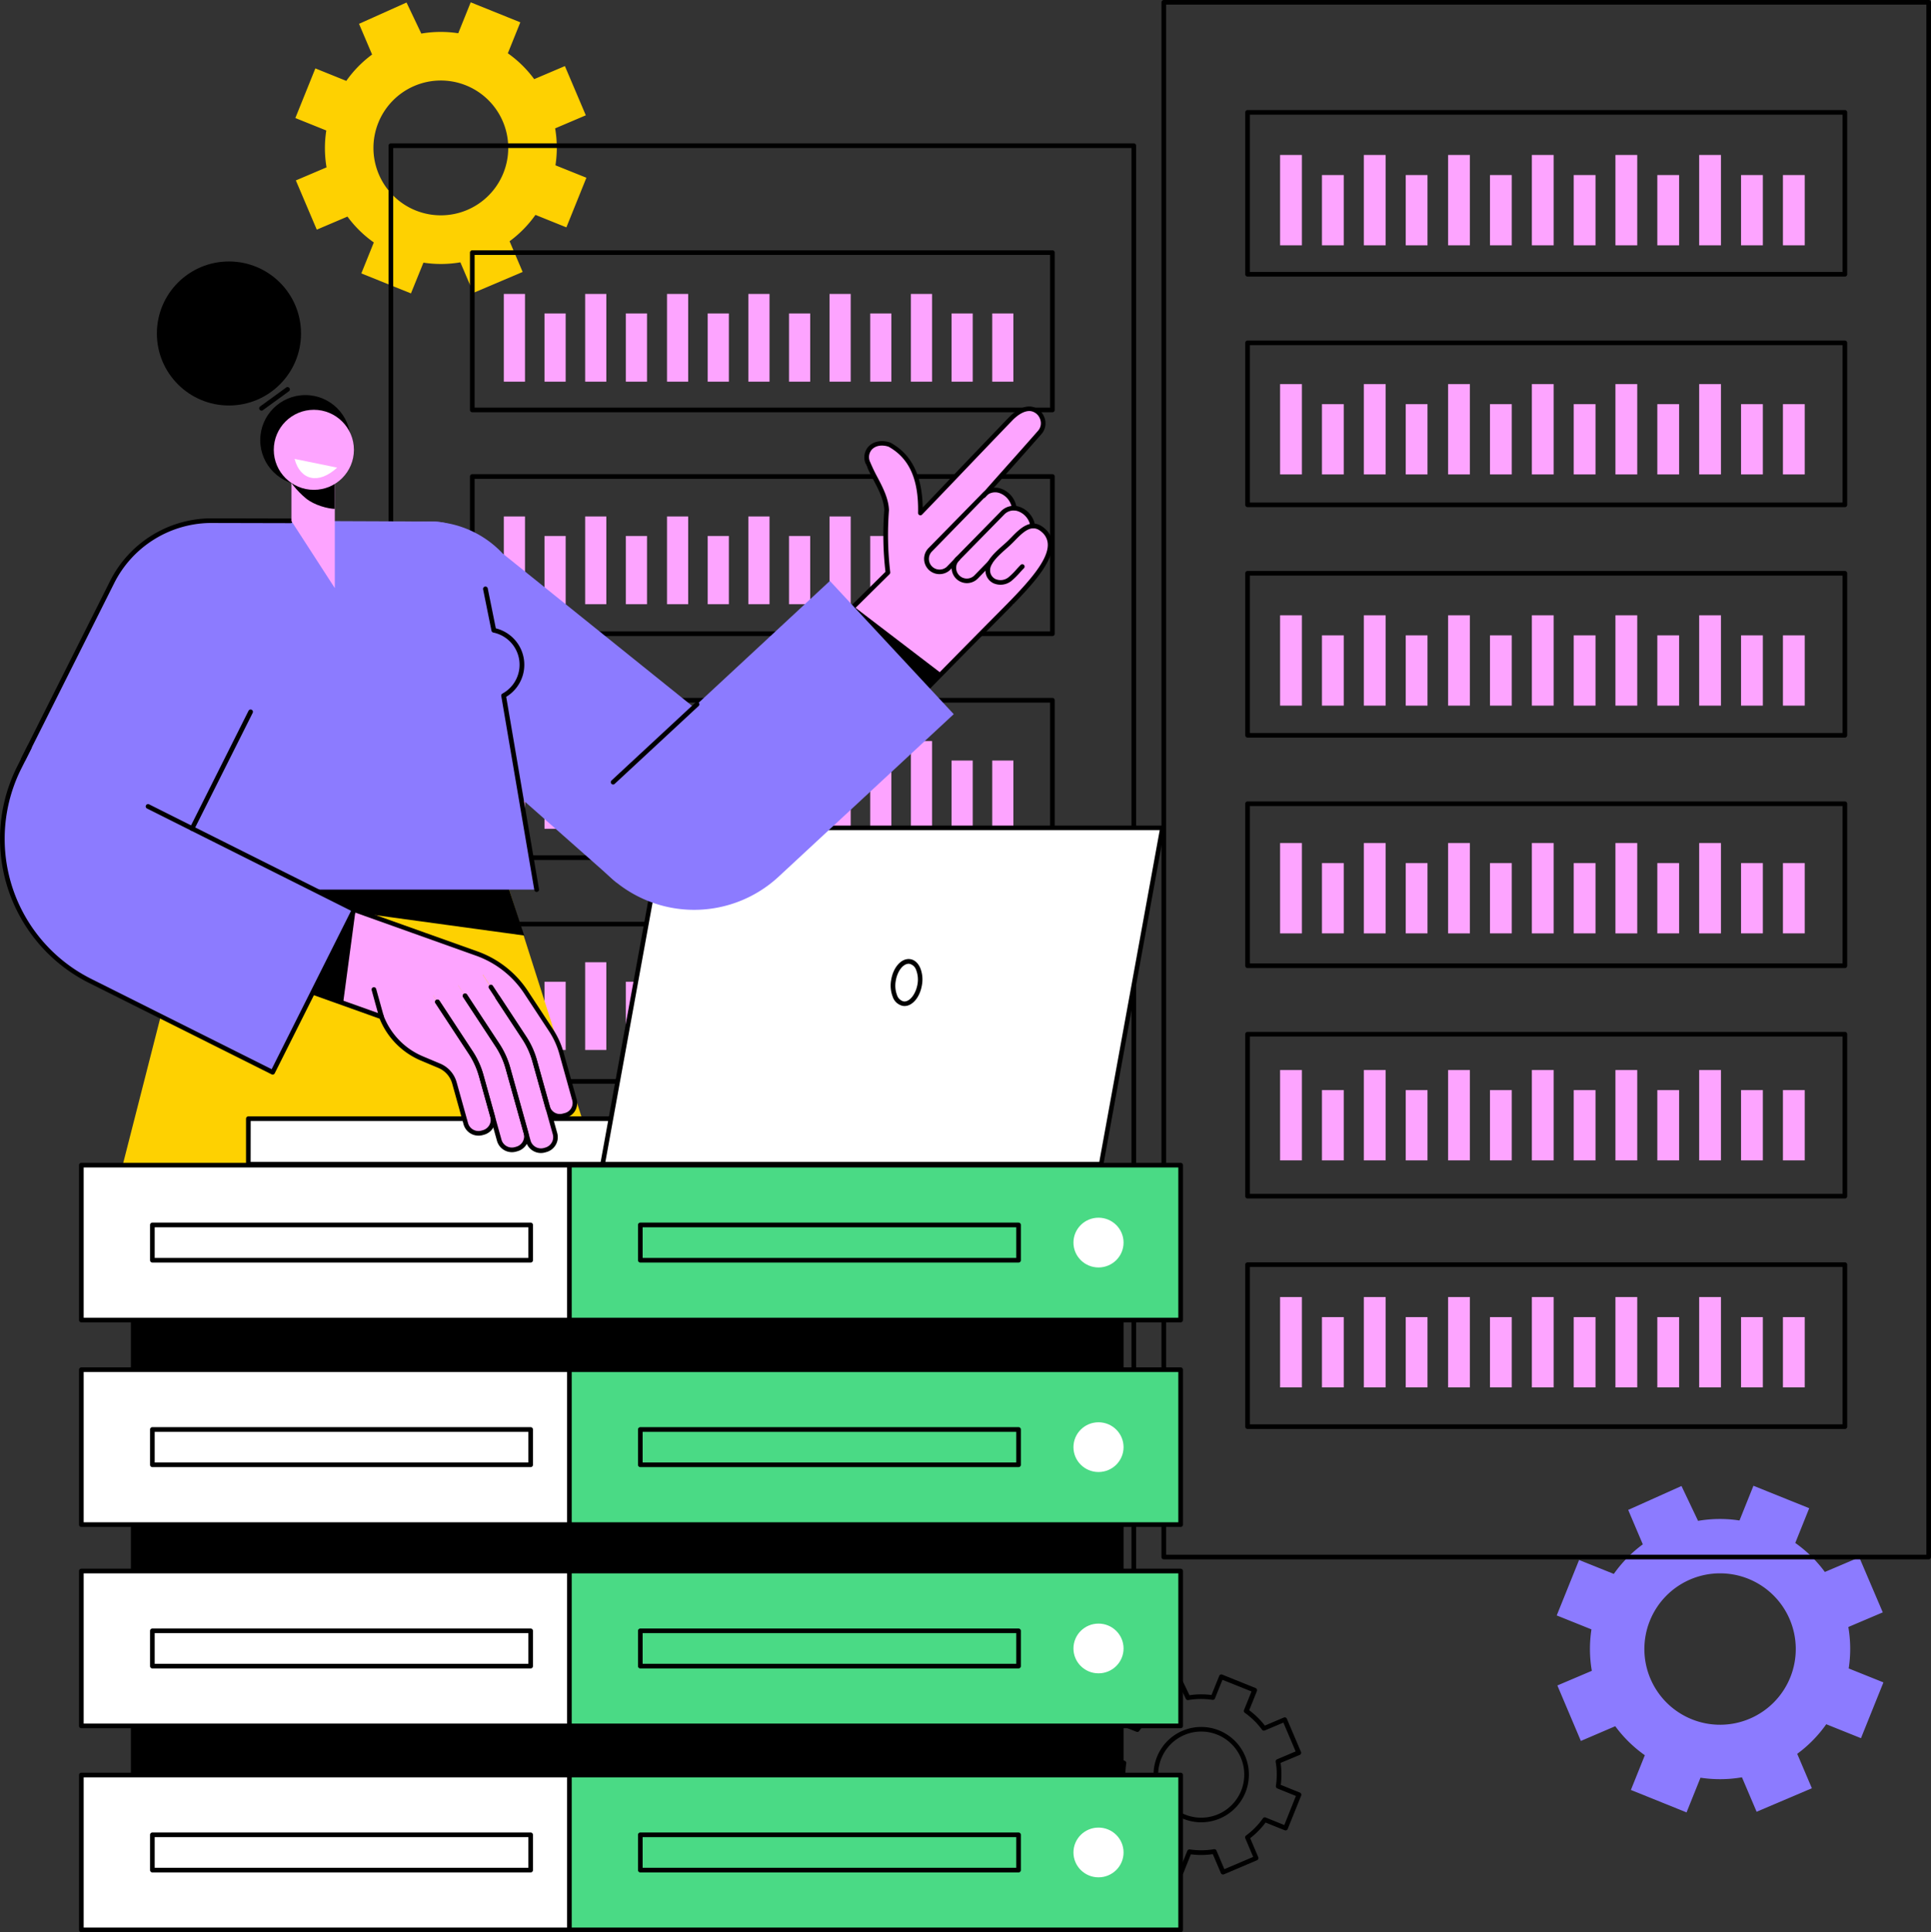 <svg xmlns="http://www.w3.org/2000/svg" viewBox="0 0 830.86 831.29"><rect x="0" y="0" width="830.86" height="831.29" fill="#333333" stroke="none"/><title>Asset 3cross</title><g id="Layer_2" data-name="Layer 2"><g id="Illustration"><g id="System_administration" data-name="System administration"><path d="M203.7,126l21.18-9-5.62-13.21a49.46,49.46,0,0,0,11.13-11.34l13.31,5.37,8.61-21.35L239,71.12a49.58,49.58,0,0,0-.14-15.89l13.2-5.62-9-21.18-13.21,5.62a49.46,49.46,0,0,0-11.34-11.13l5.37-13.31L202.53,1l-5.36,13.31a49.58,49.58,0,0,0-15.89.14L174.92,1.08l-20.44,9.18,5.62,13.2A49.46,49.46,0,0,0,149,34.8l-13.31-5.37-8.61,21.35,13.31,5.36A49.58,49.58,0,0,0,140.5,72l-13.2,5.62,9,21.18,13.2-5.62a49.46,49.46,0,0,0,11.34,11.13l-5.37,13.31,21.35,8.61L182.19,113a49.58,49.58,0,0,0,15.89-.14ZM163,75A29,29,0,1,1,201,90.34,29,29,0,0,1,163,75Z" style="fill:#fed101"/><path d="M755.83,779.46l23.77-10.11-6.3-14.81a55.43,55.43,0,0,0,12.49-12.73l14.94,6,9.66-24-14.94-6a55.59,55.59,0,0,0-.16-17.83l14.82-6.3L800,670l-14.81,6.3a55.63,55.63,0,0,0-12.73-12.49l6-14.94-24-9.66-6,14.94a55.6,55.6,0,0,0-17.83.16l-7.13-15-22.93,10.29,6.29,14.81a55.79,55.79,0,0,0-12.48,12.73l-14.94-6L669.82,695l14.94,6a55.59,55.59,0,0,0,.16,17.83l-14.82,6.3L680.21,749,695,742.66a55.59,55.59,0,0,0,12.73,12.48l-6,14.94,23.95,9.66,6-14.93a55.66,55.66,0,0,0,17.84-.17Zm-45.7-57.26a32.57,32.57,0,1,1,42.72,17.23A32.57,32.57,0,0,1,710.13,722.2Z" style="fill:#8c7bff"/><path d="M487.84,713.33H168.18a1,1,0,0,1-1-1V62.68a1,1,0,0,1,1-1H487.84a1,1,0,0,1,1,1V712.33A1,1,0,0,1,487.84,713.33Zm-318.66-2H486.84V63.68H169.18Z"/><path d="M452.82,177.36H203.21a1,1,0,0,1-1-1V108.67a1,1,0,0,1,1-1H452.82a1,1,0,0,1,1,1v67.69A1,1,0,0,1,452.82,177.36Zm-248.61-2H451.82V109.67H204.21Z"/><path d="M452.82,273.65H203.21a1,1,0,0,1-1-1V205a1,1,0,0,1,1-1H452.82a1,1,0,0,1,1,1v67.68A1,1,0,0,1,452.82,273.65Zm-248.61-2H451.82V206H204.21Z"/><path d="M452.82,370H203.21a1,1,0,0,1-1-1V301.27a1,1,0,0,1,1-1H452.82a1,1,0,0,1,1,1V369A1,1,0,0,1,452.82,370Zm-248.61-2H451.82V302.27H204.21Z"/><path d="M452.82,466.25H203.21a1,1,0,0,1-1-1V397.57a1,1,0,0,1,1-1H452.82a1,1,0,0,1,1,1v67.68A1,1,0,0,1,452.82,466.25Zm-248.61-2H451.82V398.57H204.21Z"/><path d="M452.82,562.55H203.21a1,1,0,0,1-1-1V493.87a1,1,0,0,1,1-1H452.82a1,1,0,0,1,1,1v67.68A1,1,0,0,1,452.82,562.55Zm-248.61-2H451.82V494.87H204.21Z"/><path d="M452.82,658.85H203.21a1,1,0,0,1-1-1V590.16a1,1,0,0,1,1-1H452.82a1,1,0,0,1,1,1v67.69A1,1,0,0,1,452.82,658.85Zm-248.61-2H451.82V591.16H204.21Z"/><rect x="216.78" y="126.46" width="9.11" height="37.75" style="fill:#fda4ff"/><rect x="234.28" y="134.85" width="9.11" height="29.36" style="fill:#fda4ff"/><rect x="251.78" y="126.46" width="9.11" height="37.75" style="fill:#fda4ff"/><rect x="269.28" y="134.85" width="9.11" height="29.36" style="fill:#fda4ff"/><rect x="287" y="126.46" width="9.11" height="37.75" style="fill:#fda4ff"/><rect x="304.5" y="134.85" width="9.11" height="29.36" style="fill:#fda4ff"/><rect x="322" y="126.46" width="9.11" height="37.75" style="fill:#fda4ff"/><rect x="339.5" y="134.85" width="9.11" height="29.36" style="fill:#fda4ff"/><rect x="356.93" y="126.46" width="9.11" height="37.75" style="fill:#fda4ff"/><rect x="374.43" y="134.85" width="9.11" height="29.36" style="fill:#fda4ff"/><rect x="391.93" y="126.46" width="9.11" height="37.75" style="fill:#fda4ff"/><rect x="409.43" y="134.85" width="9.11" height="29.36" style="fill:#fda4ff"/><rect x="426.93" y="134.85" width="9.11" height="29.36" style="fill:#fda4ff"/><rect x="216.78" y="222.2" width="9.11" height="37.75" style="fill:#fda4ff"/><rect x="234.28" y="230.59" width="9.11" height="29.36" style="fill:#fda4ff"/><rect x="251.78" y="222.2" width="9.11" height="37.75" style="fill:#fda4ff"/><rect x="269.28" y="230.59" width="9.11" height="29.36" style="fill:#fda4ff"/><rect x="287" y="222.2" width="9.11" height="37.75" style="fill:#fda4ff"/><rect x="304.5" y="230.59" width="9.11" height="29.36" style="fill:#fda4ff"/><rect x="322" y="222.2" width="9.11" height="37.75" style="fill:#fda4ff"/><rect x="339.5" y="230.59" width="9.11" height="29.36" style="fill:#fda4ff"/><rect x="356.93" y="222.2" width="9.11" height="37.75" style="fill:#fda4ff"/><rect x="374.43" y="230.59" width="9.11" height="29.36" style="fill:#fda4ff"/><rect x="391.93" y="222.2" width="9.11" height="37.75" style="fill:#fda4ff"/><rect x="409.43" y="230.59" width="9.11" height="29.36" style="fill:#fda4ff"/><rect x="426.93" y="230.59" width="9.11" height="29.36" style="fill:#fda4ff"/><rect x="216.78" y="318.82" width="9.11" height="37.75" style="fill:#fda4ff"/><rect x="234.28" y="327.2" width="9.11" height="29.36" style="fill:#fda4ff"/><rect x="251.78" y="318.82" width="9.11" height="37.75" style="fill:#fda4ff"/><rect x="269.28" y="327.2" width="9.11" height="29.36" style="fill:#fda4ff"/><rect x="287" y="318.82" width="9.11" height="37.75" style="fill:#fda4ff"/><rect x="304.5" y="327.2" width="9.11" height="29.36" style="fill:#fda4ff"/><rect x="322" y="318.82" width="9.11" height="37.75" style="fill:#fda4ff"/><rect x="339.5" y="327.2" width="9.11" height="29.36" style="fill:#fda4ff"/><rect x="356.93" y="318.82" width="9.11" height="37.75" style="fill:#fda4ff"/><rect x="374.43" y="327.2" width="9.11" height="29.36" style="fill:#fda4ff"/><rect x="391.93" y="318.82" width="9.11" height="37.75" style="fill:#fda4ff"/><rect x="409.43" y="327.2" width="9.11" height="29.36" style="fill:#fda4ff"/><rect x="426.93" y="327.2" width="9.11" height="29.36" style="fill:#fda4ff"/><rect x="216.78" y="413.98" width="9.11" height="37.75" style="fill:#fda4ff"/><rect x="234.28" y="422.37" width="9.11" height="29.36" style="fill:#fda4ff"/><rect x="251.78" y="413.98" width="9.11" height="37.75" style="fill:#fda4ff"/><rect x="269.28" y="422.37" width="9.11" height="29.36" style="fill:#fda4ff"/><rect x="287" y="413.98" width="9.11" height="37.75" style="fill:#fda4ff"/><rect x="304.5" y="422.37" width="9.11" height="29.36" style="fill:#fda4ff"/><rect x="322" y="413.98" width="9.11" height="37.75" style="fill:#fda4ff"/><rect x="339.5" y="422.37" width="9.11" height="29.36" style="fill:#fda4ff"/><rect x="356.93" y="413.98" width="9.11" height="37.75" style="fill:#fda4ff"/><rect x="374.43" y="422.37" width="9.11" height="29.36" style="fill:#fda4ff"/><rect x="391.93" y="413.98" width="9.11" height="37.75" style="fill:#fda4ff"/><rect x="409.43" y="422.37" width="9.11" height="29.36" style="fill:#fda4ff"/><rect x="426.93" y="422.37" width="9.11" height="29.36" style="fill:#fda4ff"/><rect x="216.78" y="508.83" width="9.11" height="37.75" style="fill:#fda4ff"/><rect x="234.28" y="517.22" width="9.11" height="29.36" style="fill:#fda4ff"/><rect x="251.78" y="508.83" width="9.11" height="37.75" style="fill:#fda4ff"/><rect x="269.28" y="517.22" width="9.11" height="29.36" style="fill:#fda4ff"/><rect x="287" y="508.83" width="9.11" height="37.75" style="fill:#fda4ff"/><rect x="304.5" y="517.22" width="9.11" height="29.36" style="fill:#fda4ff"/><rect x="322" y="508.83" width="9.11" height="37.75" style="fill:#fda4ff"/><rect x="339.5" y="517.22" width="9.11" height="29.36" style="fill:#fda4ff"/><rect x="356.93" y="508.83" width="9.11" height="37.75" style="fill:#fda4ff"/><rect x="374.43" y="517.22" width="9.11" height="29.36" style="fill:#fda4ff"/><rect x="391.93" y="508.83" width="9.11" height="37.75" style="fill:#fda4ff"/><rect x="409.43" y="517.22" width="9.11" height="29.36" style="fill:#fda4ff"/><rect x="426.93" y="517.22" width="9.11" height="29.36" style="fill:#fda4ff"/><rect x="216.78" y="603.69" width="9.11" height="37.75" style="fill:#fda4ff"/><rect x="234.28" y="612.08" width="9.11" height="29.36" style="fill:#fda4ff"/><rect x="251.78" y="603.69" width="9.11" height="37.75" style="fill:#fda4ff"/><rect x="269.28" y="612.08" width="9.11" height="29.36" style="fill:#fda4ff"/><rect x="287" y="603.69" width="9.11" height="37.75" style="fill:#fda4ff"/><rect x="304.5" y="612.08" width="9.11" height="29.36" style="fill:#fda4ff"/><rect x="322" y="603.69" width="9.11" height="37.75" style="fill:#fda4ff"/><rect x="339.5" y="612.08" width="9.11" height="29.36" style="fill:#fda4ff"/><rect x="356.93" y="603.69" width="9.11" height="37.75" style="fill:#fda4ff"/><rect x="374.43" y="612.08" width="9.11" height="29.36" style="fill:#fda4ff"/><rect x="391.93" y="603.69" width="9.11" height="37.75" style="fill:#fda4ff"/><rect x="409.43" y="612.08" width="9.11" height="29.36" style="fill:#fda4ff"/><rect x="426.93" y="612.08" width="9.11" height="29.36" style="fill:#fda4ff"/><path d="M829.86,670.87H500.75a1,1,0,0,1-1-1V1a1,1,0,0,1,1-1H829.86a1,1,0,0,1,1,1V669.87A1,1,0,0,1,829.86,670.87Zm-328.11-2H828.86V2H501.75Z"/><path d="M793.8,119h-257a1,1,0,0,1-1-1V48.35a1,1,0,0,1,1-1h257a1,1,0,0,1,1,1V118A1,1,0,0,1,793.8,119Zm-256-2h255V49.35h-255Z"/><path d="M793.8,218.19h-257a1,1,0,0,1-1-1V147.5a1,1,0,0,1,1-1h257a1,1,0,0,1,1,1v69.69A1,1,0,0,1,793.8,218.19Zm-256-2h255V148.5h-255Z"/><path d="M793.8,317.34h-257a1,1,0,0,1-1-1V246.65a1,1,0,0,1,1-1h257a1,1,0,0,1,1,1v69.69A1,1,0,0,1,793.8,317.34Zm-256-2h255V247.65h-255Z"/><path d="M793.8,416.49h-257a1,1,0,0,1-1-1V345.8a1,1,0,0,1,1-1h257a1,1,0,0,1,1,1v69.69A1,1,0,0,1,793.8,416.49Zm-256-2h255V346.8h-255Z"/><path d="M793.8,515.63h-257a1,1,0,0,1-1-1V444.94a1,1,0,0,1,1-1h257a1,1,0,0,1,1,1v69.69A1,1,0,0,1,793.8,515.63Zm-256-2h255V445.94h-255Z"/><path d="M793.8,614.78h-257a1,1,0,0,1-1-1V544.09a1,1,0,0,1,1-1h257a1,1,0,0,1,1,1v69.69A1,1,0,0,1,793.8,614.78Zm-256-2h255V545.09h-255Z"/><rect x="550.79" y="66.67" width="9.38" height="38.87" style="fill:#fda4ff"/><rect x="568.8" y="75.31" width="9.38" height="30.23" style="fill:#fda4ff"/><rect x="586.82" y="66.67" width="9.38" height="38.87" style="fill:#fda4ff"/><rect x="604.84" y="75.31" width="9.38" height="30.23" style="fill:#fda4ff"/><rect x="623.08" y="66.67" width="9.38" height="38.87" style="fill:#fda4ff"/><rect x="641.1" y="75.31" width="9.38" height="30.23" style="fill:#fda4ff"/><rect x="659.12" y="66.67" width="9.38" height="38.87" style="fill:#fda4ff"/><rect x="677.13" y="75.31" width="9.38" height="30.23" style="fill:#fda4ff"/><rect x="695.08" y="66.67" width="9.38" height="38.87" style="fill:#fda4ff"/><rect x="713.1" y="75.31" width="9.38" height="30.23" style="fill:#fda4ff"/><rect x="731.11" y="66.67" width="9.38" height="38.87" style="fill:#fda4ff"/><rect x="749.13" y="75.31" width="9.38" height="30.23" style="fill:#fda4ff"/><rect x="767.15" y="75.31" width="9.38" height="30.23" style="fill:#fda4ff"/><rect x="550.79" y="165.25" width="9.38" height="38.86" style="fill:#fda4ff"/><rect x="568.8" y="173.88" width="9.38" height="30.23" style="fill:#fda4ff"/><rect x="586.82" y="165.25" width="9.38" height="38.86" style="fill:#fda4ff"/><rect x="604.84" y="173.88" width="9.38" height="30.23" style="fill:#fda4ff"/><rect x="623.08" y="165.25" width="9.38" height="38.86" style="fill:#fda4ff"/><rect x="641.1" y="173.88" width="9.38" height="30.23" style="fill:#fda4ff"/><rect x="659.12" y="165.25" width="9.38" height="38.86" style="fill:#fda4ff"/><rect x="677.13" y="173.88" width="9.38" height="30.23" style="fill:#fda4ff"/><rect x="695.08" y="165.25" width="9.38" height="38.86" style="fill:#fda4ff"/><rect x="713.1" y="173.88" width="9.38" height="30.23" style="fill:#fda4ff"/><rect x="731.11" y="165.25" width="9.38" height="38.86" style="fill:#fda4ff"/><rect x="749.13" y="173.88" width="9.38" height="30.23" style="fill:#fda4ff"/><rect x="767.15" y="173.88" width="9.38" height="30.23" style="fill:#fda4ff"/><rect x="550.79" y="264.72" width="9.38" height="38.86" style="fill:#fda4ff"/><rect x="568.8" y="273.35" width="9.38" height="30.23" style="fill:#fda4ff"/><rect x="586.82" y="264.72" width="9.38" height="38.86" style="fill:#fda4ff"/><rect x="604.84" y="273.35" width="9.38" height="30.23" style="fill:#fda4ff"/><rect x="623.08" y="264.72" width="9.38" height="38.86" style="fill:#fda4ff"/><rect x="641.1" y="273.35" width="9.38" height="30.23" style="fill:#fda4ff"/><rect x="659.12" y="264.72" width="9.38" height="38.86" style="fill:#fda4ff"/><rect x="677.13" y="273.35" width="9.38" height="30.23" style="fill:#fda4ff"/><rect x="695.08" y="264.72" width="9.38" height="38.86" style="fill:#fda4ff"/><rect x="713.1" y="273.35" width="9.38" height="30.23" style="fill:#fda4ff"/><rect x="731.11" y="264.72" width="9.38" height="38.86" style="fill:#fda4ff"/><rect x="749.13" y="273.35" width="9.38" height="30.23" style="fill:#fda4ff"/><rect x="767.15" y="273.35" width="9.38" height="30.23" style="fill:#fda4ff"/><rect x="550.79" y="362.7" width="9.38" height="38.87" style="fill:#fda4ff"/><rect x="568.8" y="371.33" width="9.38" height="30.23" style="fill:#fda4ff"/><rect x="586.82" y="362.7" width="9.38" height="38.87" style="fill:#fda4ff"/><rect x="604.84" y="371.33" width="9.38" height="30.23" style="fill:#fda4ff"/><rect x="623.08" y="362.7" width="9.38" height="38.87" style="fill:#fda4ff"/><rect x="641.1" y="371.33" width="9.38" height="30.23" style="fill:#fda4ff"/><rect x="659.12" y="362.7" width="9.38" height="38.87" style="fill:#fda4ff"/><rect x="677.13" y="371.33" width="9.38" height="30.23" style="fill:#fda4ff"/><rect x="695.08" y="362.7" width="9.38" height="38.87" style="fill:#fda4ff"/><rect x="713.1" y="371.33" width="9.38" height="30.23" style="fill:#fda4ff"/><rect x="731.11" y="362.7" width="9.38" height="38.87" style="fill:#fda4ff"/><rect x="749.13" y="371.33" width="9.38" height="30.23" style="fill:#fda4ff"/><rect x="767.15" y="371.33" width="9.38" height="30.23" style="fill:#fda4ff"/><rect x="550.79" y="460.36" width="9.38" height="38.86" style="fill:#fda4ff"/><rect x="568.8" y="468.99" width="9.38" height="30.23" style="fill:#fda4ff"/><rect x="586.82" y="460.36" width="9.38" height="38.86" style="fill:#fda4ff"/><rect x="604.84" y="468.99" width="9.38" height="30.23" style="fill:#fda4ff"/><rect x="623.08" y="460.36" width="9.38" height="38.86" style="fill:#fda4ff"/><rect x="641.1" y="468.99" width="9.38" height="30.23" style="fill:#fda4ff"/><rect x="659.12" y="460.36" width="9.38" height="38.86" style="fill:#fda4ff"/><rect x="677.13" y="468.99" width="9.38" height="30.23" style="fill:#fda4ff"/><rect x="695.08" y="460.36" width="9.38" height="38.86" style="fill:#fda4ff"/><rect x="713.1" y="468.99" width="9.38" height="30.23" style="fill:#fda4ff"/><rect x="731.11" y="460.36" width="9.38" height="38.86" style="fill:#fda4ff"/><rect x="749.13" y="468.99" width="9.38" height="30.23" style="fill:#fda4ff"/><rect x="767.15" y="468.99" width="9.38" height="30.23" style="fill:#fda4ff"/><rect x="550.79" y="558.02" width="9.38" height="38.87" style="fill:#fda4ff"/><rect x="568.8" y="566.65" width="9.38" height="30.23" style="fill:#fda4ff"/><rect x="586.82" y="558.02" width="9.38" height="38.87" style="fill:#fda4ff"/><rect x="604.84" y="566.65" width="9.38" height="30.23" style="fill:#fda4ff"/><rect x="623.08" y="558.02" width="9.38" height="38.87" style="fill:#fda4ff"/><rect x="641.1" y="566.65" width="9.38" height="30.23" style="fill:#fda4ff"/><rect x="659.12" y="558.02" width="9.38" height="38.87" style="fill:#fda4ff"/><rect x="677.13" y="566.65" width="9.38" height="30.23" style="fill:#fda4ff"/><rect x="695.08" y="558.02" width="9.38" height="38.87" style="fill:#fda4ff"/><rect x="713.1" y="566.65" width="9.38" height="30.23" style="fill:#fda4ff"/><rect x="731.11" y="558.02" width="9.38" height="38.87" style="fill:#fda4ff"/><rect x="749.13" y="566.65" width="9.38" height="30.23" style="fill:#fda4ff"/><rect x="767.15" y="566.65" width="9.38" height="30.23" style="fill:#fda4ff"/><path d="M508.2,806.62a1,1,0,0,1-.38-.07l-14.36-5.79a1,1,0,0,1-.54-.54,1,1,0,0,1,0-.76l3.32-8.23a34.32,34.32,0,0,1-6.74-6.61l-8.16,3.47a1,1,0,0,1-1.31-.53L474,773.31a1,1,0,0,1,0-.76,1,1,0,0,1,.54-.55l8.16-3.47a34.31,34.31,0,0,1-.09-9.44l-8.22-3.32a1,1,0,0,1-.56-1.3l5.79-14.36a1,1,0,0,1,.54-.54,1,1,0,0,1,.76,0l8.23,3.32a34.32,34.32,0,0,1,6.61-6.74L492.24,728a1,1,0,0,1,.51-1.31l13.75-6.17a1,1,0,0,1,1.31.49l4,8.31a34.14,34.14,0,0,1,9.47-.09l3.32-8.22a1,1,0,0,1,.54-.55,1,1,0,0,1,.76,0l14.36,5.79a1,1,0,0,1,.55,1.3l-3.31,8.23a34.88,34.88,0,0,1,6.74,6.61l8.16-3.47a1,1,0,0,1,1.31.53l6.06,14.25a1,1,0,0,1,0,.77,1,1,0,0,1-.53.54L551,758.45a34.31,34.31,0,0,1,.08,9.44l8.23,3.32a1,1,0,0,1,.55,1.3l-5.79,14.36a1,1,0,0,1-1.3.55l-8.23-3.31a34.55,34.55,0,0,1-6.61,6.73l3.47,8.17a1,1,0,0,1-.53,1.31l-14.25,6.06a1,1,0,0,1-.76,0,1,1,0,0,1-.55-.53l-3.47-8.16a34.3,34.3,0,0,1-9.44.08L509.12,806A1,1,0,0,1,508.2,806.62Zm-13.06-7.34,12.5,5,3.24-8a1,1,0,0,1,1.08-.62,32.21,32.21,0,0,0,10.37-.09,1,1,0,0,1,1.09.59l3.38,8,12.41-5.27-3.39-8a1,1,0,0,1,.33-1.2,32.07,32.07,0,0,0,7.26-7.4,1,1,0,0,1,1.19-.35l8,3.24,5-12.51-8-3.24a1,1,0,0,1-.62-1.07,32.21,32.21,0,0,0-.09-10.37,1,1,0,0,1,.59-1.09l8-3.39-5.27-12.4-8,3.38a1,1,0,0,1-1.2-.33,32.27,32.27,0,0,0-7.4-7.26,1,1,0,0,1-.35-1.19l3.23-8-12.5-5-3.23,8a1,1,0,0,1-1.08.61,32.5,32.5,0,0,0-10.37.09,1,1,0,0,1-1.08-.55l-3.85-8.11-12,5.37,3.39,8a1,1,0,0,1-.33,1.19,32.27,32.27,0,0,0-7.26,7.4,1,1,0,0,1-1.19.35l-8-3.23-5,12.5,8,3.24a1,1,0,0,1,.61,1.08,32.5,32.5,0,0,0,.09,10.37,1,1,0,0,1-.59,1.09l-8,3.38,5.27,12.41,8-3.39a1,1,0,0,1,1.2.33,31.92,31.92,0,0,0,7.41,7.26,1,1,0,0,1,.35,1.19ZM516.87,784a20.51,20.51,0,1,1,8-1.63A20.54,20.54,0,0,1,516.87,784Zm-17.08-13.27a18.53,18.53,0,1,0,9.8-24.29A18.56,18.56,0,0,0,499.79,770.74Z"/><polygon points="52.88 500.89 256.72 500.89 217.76 378.84 84.06 378.84 52.88 500.89" style="fill:#fed101"/><polygon points="225.55 402.49 217.76 378.84 52.88 378.84 225.55 402.49"/><polygon points="334.12 293.89 382.03 246.32 412.78 282.61 363.68 330.43 334.12 293.89" style="fill:#fda4ff"/><path d="M399.36,237.61l47.3-49.78c2.75-2.81,3.51-6.76.7-9.5a7.29,7.29,0,0,0-10.19.39l-48,48.95Z" style="fill:#fda4ff"/><path d="M412.14,248.26a5.59,5.59,0,0,0,7.91-.06l12.3-12.57,5.21,5.12,3-3a13.75,13.75,0,0,0,3.88-10.84c-.43-6.36-8.14-11.18-13.11-6.13l-19.25,19.61A5.58,5.58,0,0,0,412.14,248.26Z" style="fill:#fda4ff"/><path d="M426.7,249.22a5.59,5.59,0,0,0,7.91-.06l5.68-5.79,5.21,5.12,2.26-3.38c4.3-6.7,4.07-11.73,4.06-11.65-.44-6.35-7.59-10-12.57-5l-12.61,12.83A5.58,5.58,0,0,0,426.7,249.22Z" style="fill:#fda4ff"/><path d="M381.36,235.85a154.42,154.42,0,0,0,2.74,25.47l2.59,13.53,22.91,10.62,38.81-41.19L416.5,213.23l-20.19,20.65-.54-23a18.13,18.13,0,0,0-5.47-12.57l-6-5.83a6.65,6.65,0,0,0-9.41.11l-.56.57a6.65,6.65,0,0,0,.11,9.41l.94.91A18.18,18.18,0,0,1,380.88,216Z" style="fill:#fda4ff"/><path d="M400.3,244.44a5.6,5.6,0,0,0,7.91-.07l16.17-16.52,5.21,5.12,3-3a13.74,13.74,0,0,0,3.88-10.84c-.43-6.36-8.14-11.18-13.11-6.13l-23.11,23.57A5.58,5.58,0,0,0,400.3,244.44Z" style="fill:#fda4ff"/><path d="M404.21,247a6.58,6.58,0,0,1-4.68-11.21l23.1-23.56a7.61,7.61,0,0,1,8.08-2,10.15,10.15,0,0,1,6.69,8.13,1,1,0,0,1-2,.27,8.19,8.19,0,0,0-5.33-6.5,5.61,5.61,0,0,0-6,1.48L401,237.24a4.58,4.58,0,0,0,.05,6.48,4.6,4.6,0,0,0,6.34.11l4-4.14a1,1,0,1,1,1.43,1.4l-4.08,4.17A6.63,6.63,0,0,1,404.21,247Z"/><path d="M416.06,250.87a6.57,6.57,0,0,1-6.59-6.54,6.52,6.52,0,0,1,1.89-4.67l19.25-19.61a7.6,7.6,0,0,1,8.08-2,10.15,10.15,0,0,1,6.68,8.14,1,1,0,1,1-2,.26,8.22,8.22,0,0,0-5.34-6.5,5.6,5.6,0,0,0-6,1.48l-19.24,19.61a4.59,4.59,0,1,0,6.54,6.44l5.84-6a1,1,0,0,1,1.41,0,1,1,0,0,1,0,1.42l-5.84,6A6.59,6.59,0,0,1,416.06,250.87Z"/><path d="M399.51,296.54a1,1,0,0,1-.7-.29,1,1,0,0,1,0-1.41l.13-.13c13.9-14.19,24.16-24.56,30.32-30.76,10.68-10.75,21.73-21.88,21.58-29.66a7.08,7.08,0,0,0-2.42-5.23c-4.11-3.84-7.57-.87-12,3.75-.35.35-.68.7-1,1-.65.66-1.5,1.41-2.4,2.21-2.95,2.61-7,6.18-7,9.22a4.09,4.09,0,0,0,2.31,3.88,5.49,5.49,0,0,0,5.66-.8,31.11,31.11,0,0,0,3.45-3.44c.57-.62,1.14-1.25,1.71-1.83a1,1,0,1,1,1.43,1.4c-.56.57-1.11,1.17-1.66,1.78a33.28,33.28,0,0,1-3.67,3.65,7.55,7.55,0,0,1-7.78,1.05,6.06,6.06,0,0,1-3.45-5.68c0-3.95,4.22-7.71,7.63-10.73.88-.77,1.7-1.5,2.3-2.11.33-.33.66-.68,1-1,3.78-3.93,8.95-9.3,14.81-3.82a9.06,9.06,0,0,1,3.06,6.65c.16,8.63-10.68,19.55-22.16,31.11-6.16,6.2-16.41,16.56-30.32,30.75l-.12.13A1,1,0,0,1,399.51,296.54Z"/><path d="M367.34,261.91a1,1,0,0,1-.71-1.71L381,246a137.67,137.67,0,0,1-.51-26.54c-.23-4.55-2.39-8.68-4.67-13a71.09,71.09,0,0,1-3.22-6.7,6.88,6.88,0,0,1,1.05-7.6c2.15-2.32,5.75-3,9.41-1.75l.16.07c9.05,5,13.58,14.15,13.8,27.85,2.74-2.84,7.29-7.6,12.39-13,7.75-8.1,17.39-18.2,24.84-25.91,1.61-1.67,5.82-5.42,10.19-4.34a7.24,7.24,0,0,1,5.07,4.9,7,7,0,0,1-1.39,6.76c-7.13,8.12-12.84,14.51-18.88,21.28l-5.31,5.94a1,1,0,0,1-1.49-1.33l5.31-6c6-6.76,11.74-13.14,18.86-21.26a4.91,4.91,0,0,0,1-4.84,5.23,5.23,0,0,0-3.64-3.56c-3.45-.86-7.2,2.68-8.27,3.79-7.45,7.71-17.09,17.8-24.83,25.91-6.68,7-12,12.52-14.13,14.73a1,1,0,0,1-1.71-.72c.29-14.43-3.75-23.49-12.69-28.5-2.87-.95-5.62-.48-7.21,1.24a4.89,4.89,0,0,0-.67,5.48,71.1,71.1,0,0,0,3.14,6.53c2.29,4.39,4.67,8.92,4.9,13.95a.57.57,0,0,1,0,.13,137.24,137.24,0,0,0,.55,26.7,1,1,0,0,1-.29.81L368,261.62A1,1,0,0,1,367.34,261.91Z"/><polygon points="363.82 264.63 395.91 298.33 405.14 289.79 367.34 260.91 363.82 264.63"/><rect x="106.86" y="481.3" width="229.16" height="19.6" transform="translate(442.88 982.19) rotate(180)" style="fill:#fff"/><path d="M336,501.89H106.86a1,1,0,0,1-1-1V481.3a1,1,0,0,1,1-1H336a1,1,0,0,1,1,1v19.59A1,1,0,0,1,336,501.89Zm-228.16-2H335V482.3H107.86Z"/><polygon points="259.28 500.89 473.78 500.89 500.13 356.14 285.64 356.14 259.28 500.89" style="fill:#fff"/><path d="M473.78,501.89H259.28a1,1,0,0,1-.77-.35,1,1,0,0,1-.21-.82L284.65,356a1,1,0,0,1,1-.82h214.5a1,1,0,0,1,.76.36,1,1,0,0,1,.22.82L474.76,501.07A1,1,0,0,1,473.78,501.89Zm-213.3-2H473l26-142.75H286.47Z"/><path d="M384.43,421.82c-.8,5,1.07,9.46,4.18,10s6.29-3.16,7.1-8.16-1.08-9.46-4.19-10S385.23,416.81,384.43,421.82Z" style="fill:#fff"/><path d="M389.2,432.82a4.62,4.62,0,0,1-.74-.06,5.89,5.89,0,0,1-4.33-3.89,13.41,13.41,0,0,1-.69-7.21c.9-5.63,4.52-9.58,8.24-9,1.86.29,3.39,1.67,4.32,3.89a13.31,13.31,0,0,1,.69,7.21C395.85,429,392.64,432.82,389.2,432.82ZM385.42,422a11.52,11.52,0,0,0,.55,6.13,4,4,0,0,0,2.8,2.69c2.51.4,5.25-3,6-7.33a11.39,11.39,0,0,0-.56-6.12,4,4,0,0,0-2.8-2.69C388.86,414.25,386.12,417.6,385.42,422Z"/><path d="M230.05,456.33l8.76,31.39a5.65,5.65,0,0,1-3.93,7l-.61.17a5.66,5.66,0,0,1-7-3.93l-8.75-31.39a35.44,35.44,0,0,0-4.5-9.9l-18.52-28.17,11.5-3.2,18.52,28.17A35.44,35.44,0,0,1,230.05,456.33Z" style="fill:#fda4ff"/><path d="M218.55,459.53l7.76,27.83a5.65,5.65,0,0,1-3.93,7l-.61.17a5.66,5.66,0,0,1-7-3.93L207,462.74a35.18,35.18,0,0,0-4.5-9.9L184,424.67l11.51-3.21,18.52,28.17A35.44,35.44,0,0,1,218.55,459.53Z" style="fill:#fda4ff"/><path d="M207,462.74l4.89,17.52a5.65,5.65,0,0,1-3.93,7l-.61.17a5.67,5.67,0,0,1-7-3.93l-4.89-17.54a11.34,11.34,0,0,0-6.53-7.41l-7.5-3.16a31.72,31.72,0,0,1-18.28-20.74l-1.08-3.85L184,424.67l18.52,28.17A35.18,35.18,0,0,1,207,462.74Z" style="fill:#fda4ff"/><path d="M205.22,410.3a42.31,42.31,0,0,1,21.09,16.57l10.75,16.36a35.18,35.18,0,0,1,4.5,9.9l5.56,19.95a5.46,5.46,0,0,1-3.8,6.74l-.95.27a5.48,5.48,0,0,1-6.75-3.81l-5.57-19.95a35.44,35.44,0,0,0-4.5-9.9l-17.72-27-43.64,18L62.68,401.21,117,378.84Z" style="fill:#fda4ff"/><path d="M232.75,496.06a6.67,6.67,0,0,1-6.41-4.87l-8.76-31.39a34.14,34.14,0,0,0-4.37-9.62L199.28,429a1,1,0,1,1,1.67-1.1l13.93,21.19a36.46,36.46,0,0,1,4.63,10.18l8.76,31.39a4.67,4.67,0,0,0,5.73,3.24l.61-.18a4.64,4.64,0,0,0,3.24-5.72l-8.76-31.39a34,34,0,0,0-4.37-9.62l-14.33-21.8a1,1,0,0,1,.28-1.39,1,1,0,0,1,1.39.29l14.33,21.8A36.33,36.33,0,0,1,231,456.06l8.75,31.39a6.64,6.64,0,0,1-4.62,8.19l-.61.17A6.55,6.55,0,0,1,232.75,496.06Z"/><path d="M220.25,495.7a6.67,6.67,0,0,1-6.41-4.87L206.08,463a34.39,34.39,0,0,0-4.38-9.61l-14.33-21.8a1,1,0,0,1,1.68-1.1l14.33,21.8A36,36,0,0,1,208,462.47l7.77,27.83a4.66,4.66,0,0,0,5.73,3.23l.61-.17a4.65,4.65,0,0,0,3.24-5.73l-7.77-27.83a34.14,34.14,0,0,0-4.37-9.62L199.28,429a1,1,0,1,1,1.67-1.1l13.93,21.19a36.46,36.46,0,0,1,4.63,10.18l7.76,27.83a6.64,6.64,0,0,1-4.62,8.19l-.61.17A6.55,6.55,0,0,1,220.25,495.7Z"/><path d="M205.87,488.59a6.66,6.66,0,0,1-6.41-4.86l-4.89-17.54a10.32,10.32,0,0,0-6-6.76l-7.5-3.16a32.92,32.92,0,0,1-17.72-18l-103.5-37L117,377.77l88.55,31.59a43.43,43.43,0,0,1,21.59,17l10.75,16.36a35.92,35.92,0,0,1,4.63,10.18l5.57,19.95a6.48,6.48,0,0,1-4.51,8l-.94.26a6.48,6.48,0,0,1-8-4.5l-5.57-19.95a34,34,0,0,0-4.37-9.62l-11.47-17.44a1,1,0,0,1,.29-1.39,1,1,0,0,1,1.38.29l11.47,17.44A36.33,36.33,0,0,1,231,456.06L236.58,476a4.48,4.48,0,0,0,5.52,3.11l1-.26a4.46,4.46,0,0,0,3.11-5.51l-5.56-20a34.58,34.58,0,0,0-4.38-9.62l-10.75-16.35a41.42,41.42,0,0,0-20.59-16.17l-87.83-31.34L65.46,401.14l99.46,35.51.17.43a30.9,30.9,0,0,0,16.79,17.35l7.51,3.16a12.29,12.29,0,0,1,7.1,8.06l4.9,17.54a4.66,4.66,0,0,0,5.73,3.23l.61-.17a4.64,4.64,0,0,0,3.24-5.72L206.08,463a34.11,34.11,0,0,0-4.38-9.61l-14.33-21.8a1,1,0,0,1,1.68-1.1l14.33,21.8A36,36,0,0,1,208,462.47L212.89,480a6.64,6.64,0,0,1-4.62,8.19l-.61.17A6.53,6.53,0,0,1,205.87,488.59Z"/><path d="M164.1,438.29a1,1,0,0,1-1-.73L159.92,426a1,1,0,0,1,.69-1.24,1,1,0,0,1,1.24.7L165.07,437a1,1,0,0,1-.7,1.24Z"/><polygon points="152.97 391.67 147.64 431.52 130.4 425.75 142.6 387.96 152.97 391.67"/><path d="M265.25,379.7l43.75-67-92.66-74.51A43.44,43.44,0,0,0,155,236L129.42,259.7Z" style="fill:#8c7bff"/><path d="M242.61,356.17l16.95,18.23A53.44,53.44,0,0,0,335,377.19l75.37-69.94-53.3-57.32Z" style="fill:#8c7bff"/><path d="M263.8,337.51a1,1,0,0,1-.68-1.73l36.13-33.53a1,1,0,0,1,1.36,1.47l-36.13,33.52A1,1,0,0,1,263.8,337.51Z"/><path d="M62.08,382.73H230.9L207.52,245.52a21.14,21.14,0,0,0-21.16-21.14L90.26,224Z" style="fill:#8c7bff"/><path d="M230.9,383.73a1,1,0,0,1-1-.83l-14.22-83.46a1,1,0,0,1,.51-1.05,14.13,14.13,0,0,0-3.94-26.25,1,1,0,0,1-.78-.78l-3.6-17.79a1,1,0,1,1,2-.4l3.47,17.16a16.13,16.13,0,0,1,4.47,29.46l14.11,82.77a1,1,0,0,1-.82,1.15Z"/><path d="M10,326.69l70,35,59.72-119.06-27.07-13.55a48,48,0,0,0-64.46,21.41Z" style="fill:#8c7bff"/><path d="M12.7,321.45l-4.4,8.77A68.38,68.38,0,0,0,38.84,422l78.48,39.3,35.09-69.94Z" style="fill:#8c7bff"/><path d="M10,327.69a1,1,0,0,1-.9-1.45l38.2-76.15A48.94,48.94,0,0,1,90.24,223l34.78.08a1,1,0,0,1,0,2L90.26,225A46.94,46.94,0,0,0,49.08,251l-38.2,76.15A1,1,0,0,1,10,327.69Z"/><path d="M82.64,357.46a.93.93,0,0,1-.45-.11,1,1,0,0,1-.44-1.34l25.17-50.18a1,1,0,1,1,1.79.89L83.54,356.91A1,1,0,0,1,82.64,357.46Z"/><path d="M117.32,462.33a1,1,0,0,1-.44-.11l-78.51-39.3a69.35,69.35,0,0,1-31-93.12l4.41-8.8a1,1,0,1,1,1.79.9l-4.42,8.8a67.36,67.36,0,0,0,30.09,90.43L116.88,460l34.18-68.16-87.81-44a1,1,0,0,1-.44-1.34,1,1,0,0,1,1.34-.45l88.7,44.41a1,1,0,0,1,.51.58,1,1,0,0,1-.06.76l-35.08,69.94A1,1,0,0,1,117.32,462.33Z"/><polygon points="125.41 224.21 125.41 204.42 144.06 204.42 144.06 253.02 125.41 224.21" style="fill:#fda4ff"/><path d="M129.87,204.66h-6.26c.34,1.67,4.09,6.54,8,9.73,3.61,3,9.59,4.48,12.43,4.55,0-.12,0-11.42,0-11.42Z"/><ellipse cx="131.38" cy="189.36" rx="19.41" ry="19.39"/><ellipse cx="135.04" cy="193.52" rx="17.24" ry="17.22" style="fill:#fda4ff"/><path d="M126.75,197.44c2.41,9.19,10.31,11.13,18.32,3.74Z" style="fill:#fff"/><ellipse cx="98.51" cy="143.47" rx="31.01" ry="30.98"/><path d="M112.53,176.66a1,1,0,0,1-.59-1.81l11.19-8.13a1,1,0,0,1,1.4.23,1,1,0,0,1-.23,1.39l-11.19,8.13A1,1,0,0,1,112.53,176.66Z"/><rect x="56.32" y="502.74" width="217.17" height="324.09" transform="translate(329.81 1329.57) rotate(180)"/><rect x="34.99" y="763.66" width="263.01" height="66.63" transform="translate(333 1593.95) rotate(180)" style="fill:#fff"/><path d="M298,831.29H35a1,1,0,0,1-1-1V763.66a1,1,0,0,1,1-1H298a1,1,0,0,1,1,1v66.63A1,1,0,0,1,298,831.29Zm-262-2H297V764.66H36Z"/><rect x="34.99" y="675.89" width="263.01" height="66.63" transform="translate(333 1418.42) rotate(180)" style="fill:#fff"/><path d="M298,743.53H35a1,1,0,0,1-1-1V675.89a1,1,0,0,1,1-1H298a1,1,0,0,1,1,1v66.64A1,1,0,0,1,298,743.53Zm-262-2H297V676.89H36Z"/><rect x="34.99" y="501.28" width="263.01" height="66.63" transform="translate(333 1069.19) rotate(180)" style="fill:#fff"/><path d="M298,568.91H35a1,1,0,0,1-1-1V501.28a1,1,0,0,1,1-1H298a1,1,0,0,1,1,1v66.63A1,1,0,0,1,298,568.91Zm-262-2H297V502.28H36Z"/><rect x="34.99" y="589.28" width="263.01" height="66.63" transform="translate(333 1245.2) rotate(180)" style="fill:#fff"/><path d="M298,656.92H35a1,1,0,0,1-1-1V589.28a1,1,0,0,1,1-1H298a1,1,0,0,1,1,1v66.64A1,1,0,0,1,298,656.92Zm-262-2H297V590.28H36Z"/><path d="M262.71,546.29a11.7,11.7,0,1,1,11.78-11.7A11.75,11.75,0,0,1,262.71,546.29Zm0-21.39a9.7,9.7,0,1,0,9.78,9.69A9.75,9.75,0,0,0,262.71,524.9Z"/><path d="M228.32,543.18H65.56a1,1,0,0,1-1-1V527a1,1,0,0,1,1-1H228.32a1,1,0,0,1,1,1v15.17A1,1,0,0,1,228.32,543.18Zm-161.76-2H227.32V528H66.56Z"/><path d="M262.71,634.3a11.7,11.7,0,1,1,11.78-11.7A11.75,11.75,0,0,1,262.71,634.3Zm0-21.4a9.7,9.7,0,1,0,9.78,9.7A9.75,9.75,0,0,0,262.71,612.9Z"/><path d="M228.32,631.19H65.56a1,1,0,0,1-1-1V615a1,1,0,0,1,1-1H228.32a1,1,0,0,1,1,1v15.17A1,1,0,0,1,228.32,631.19Zm-161.76-2H227.32V616H66.56Z"/><path d="M262.71,720.91a11.7,11.7,0,1,1,11.78-11.7A11.75,11.75,0,0,1,262.71,720.91Zm0-21.4a9.7,9.7,0,1,0,9.78,9.7A9.75,9.75,0,0,0,262.71,699.51Z"/><path d="M228.32,717.8H65.56a1,1,0,0,1-1-1V701.63a1,1,0,0,1,1-1H228.32a1,1,0,0,1,1,1V716.8A1,1,0,0,1,228.32,717.8Zm-161.76-2H227.32V702.63H66.56Z"/><path d="M262.71,808.67A11.7,11.7,0,1,1,274.49,797,11.75,11.75,0,0,1,262.71,808.67Zm0-21.4a9.7,9.7,0,1,0,9.78,9.7A9.75,9.75,0,0,0,262.71,787.27Z"/><path d="M228.32,805.56H65.56a1,1,0,0,1-1-1V789.39a1,1,0,0,1,1-1H228.32a1,1,0,0,1,1,1v15.17A1,1,0,0,1,228.32,805.56Zm-161.76-2H227.32V790.39H66.56Z"/><rect x="266.26" y="502.74" width="217.17" height="324.09" transform="translate(749.7 1329.57) rotate(180)"/><rect x="244.94" y="763.66" width="263.01" height="66.63" transform="translate(752.89 1593.95) rotate(180)" style="fill:#4ada85"/><rect x="244.94" y="675.89" width="263.01" height="66.63" transform="translate(752.89 1418.42) rotate(180)" style="fill:#4ada85"/><rect x="244.94" y="501.28" width="263.01" height="66.63" transform="translate(752.89 1069.19) rotate(180)" style="fill:#4ada85"/><rect x="244.94" y="589.28" width="263.01" height="66.63" transform="translate(752.89 1245.2) rotate(180)" style="fill:#4ada85"/><ellipse cx="472.66" cy="534.59" rx="10.78" ry="10.7" style="fill:#fff"/><path d="M438.26,543.18H275.51a1,1,0,0,1-1-1V527a1,1,0,0,1,1-1H438.26a1,1,0,0,1,1,1v15.17A1,1,0,0,1,438.26,543.18Zm-161.75-2H437.26V528H276.51Z"/><ellipse cx="472.66" cy="622.6" rx="10.78" ry="10.7" style="fill:#fff"/><path d="M438.26,631.19H275.51a1,1,0,0,1-1-1V615a1,1,0,0,1,1-1H438.26a1,1,0,0,1,1,1v15.17A1,1,0,0,1,438.26,631.19Zm-161.75-2H437.26V616H276.51Z"/><ellipse cx="472.66" cy="709.21" rx="10.78" ry="10.7" style="fill:#fff"/><path d="M438.26,717.8H275.51a1,1,0,0,1-1-1V701.63a1,1,0,0,1,1-1H438.26a1,1,0,0,1,1,1V716.8A1,1,0,0,1,438.26,717.8Zm-161.75-2H437.26V702.63H276.51Z"/><ellipse cx="472.66" cy="796.97" rx="10.78" ry="10.7" style="fill:#fff"/><path d="M438.26,805.56H275.51a1,1,0,0,1-1-1V789.39a1,1,0,0,1,1-1H438.26a1,1,0,0,1,1,1v15.17A1,1,0,0,1,438.26,805.56Zm-161.75-2H437.26V790.39H276.51Z"/><path d="M508,831.29h-263a1,1,0,0,1-1-1V763.66a1,1,0,0,1,1-1H508a1,1,0,0,1,1,1v66.63A1,1,0,0,1,508,831.29Zm-262-2H507V764.66h-261Z"/><path d="M508,743.53h-263a1,1,0,0,1-1-1V675.89a1,1,0,0,1,1-1H508a1,1,0,0,1,1,1v66.64A1,1,0,0,1,508,743.53Zm-262-2H507V676.89h-261Z"/><path d="M508,568.91h-263a1,1,0,0,1-1-1V501.28a1,1,0,0,1,1-1H508a1,1,0,0,1,1,1v66.63A1,1,0,0,1,508,568.91Zm-262-2H507V502.28h-261Z"/><path d="M508,656.92h-263a1,1,0,0,1-1-1V589.28a1,1,0,0,1,1-1H508a1,1,0,0,1,1,1v66.64A1,1,0,0,1,508,656.92Zm-262-2H507V590.28h-261Z"/></g></g></g></svg>